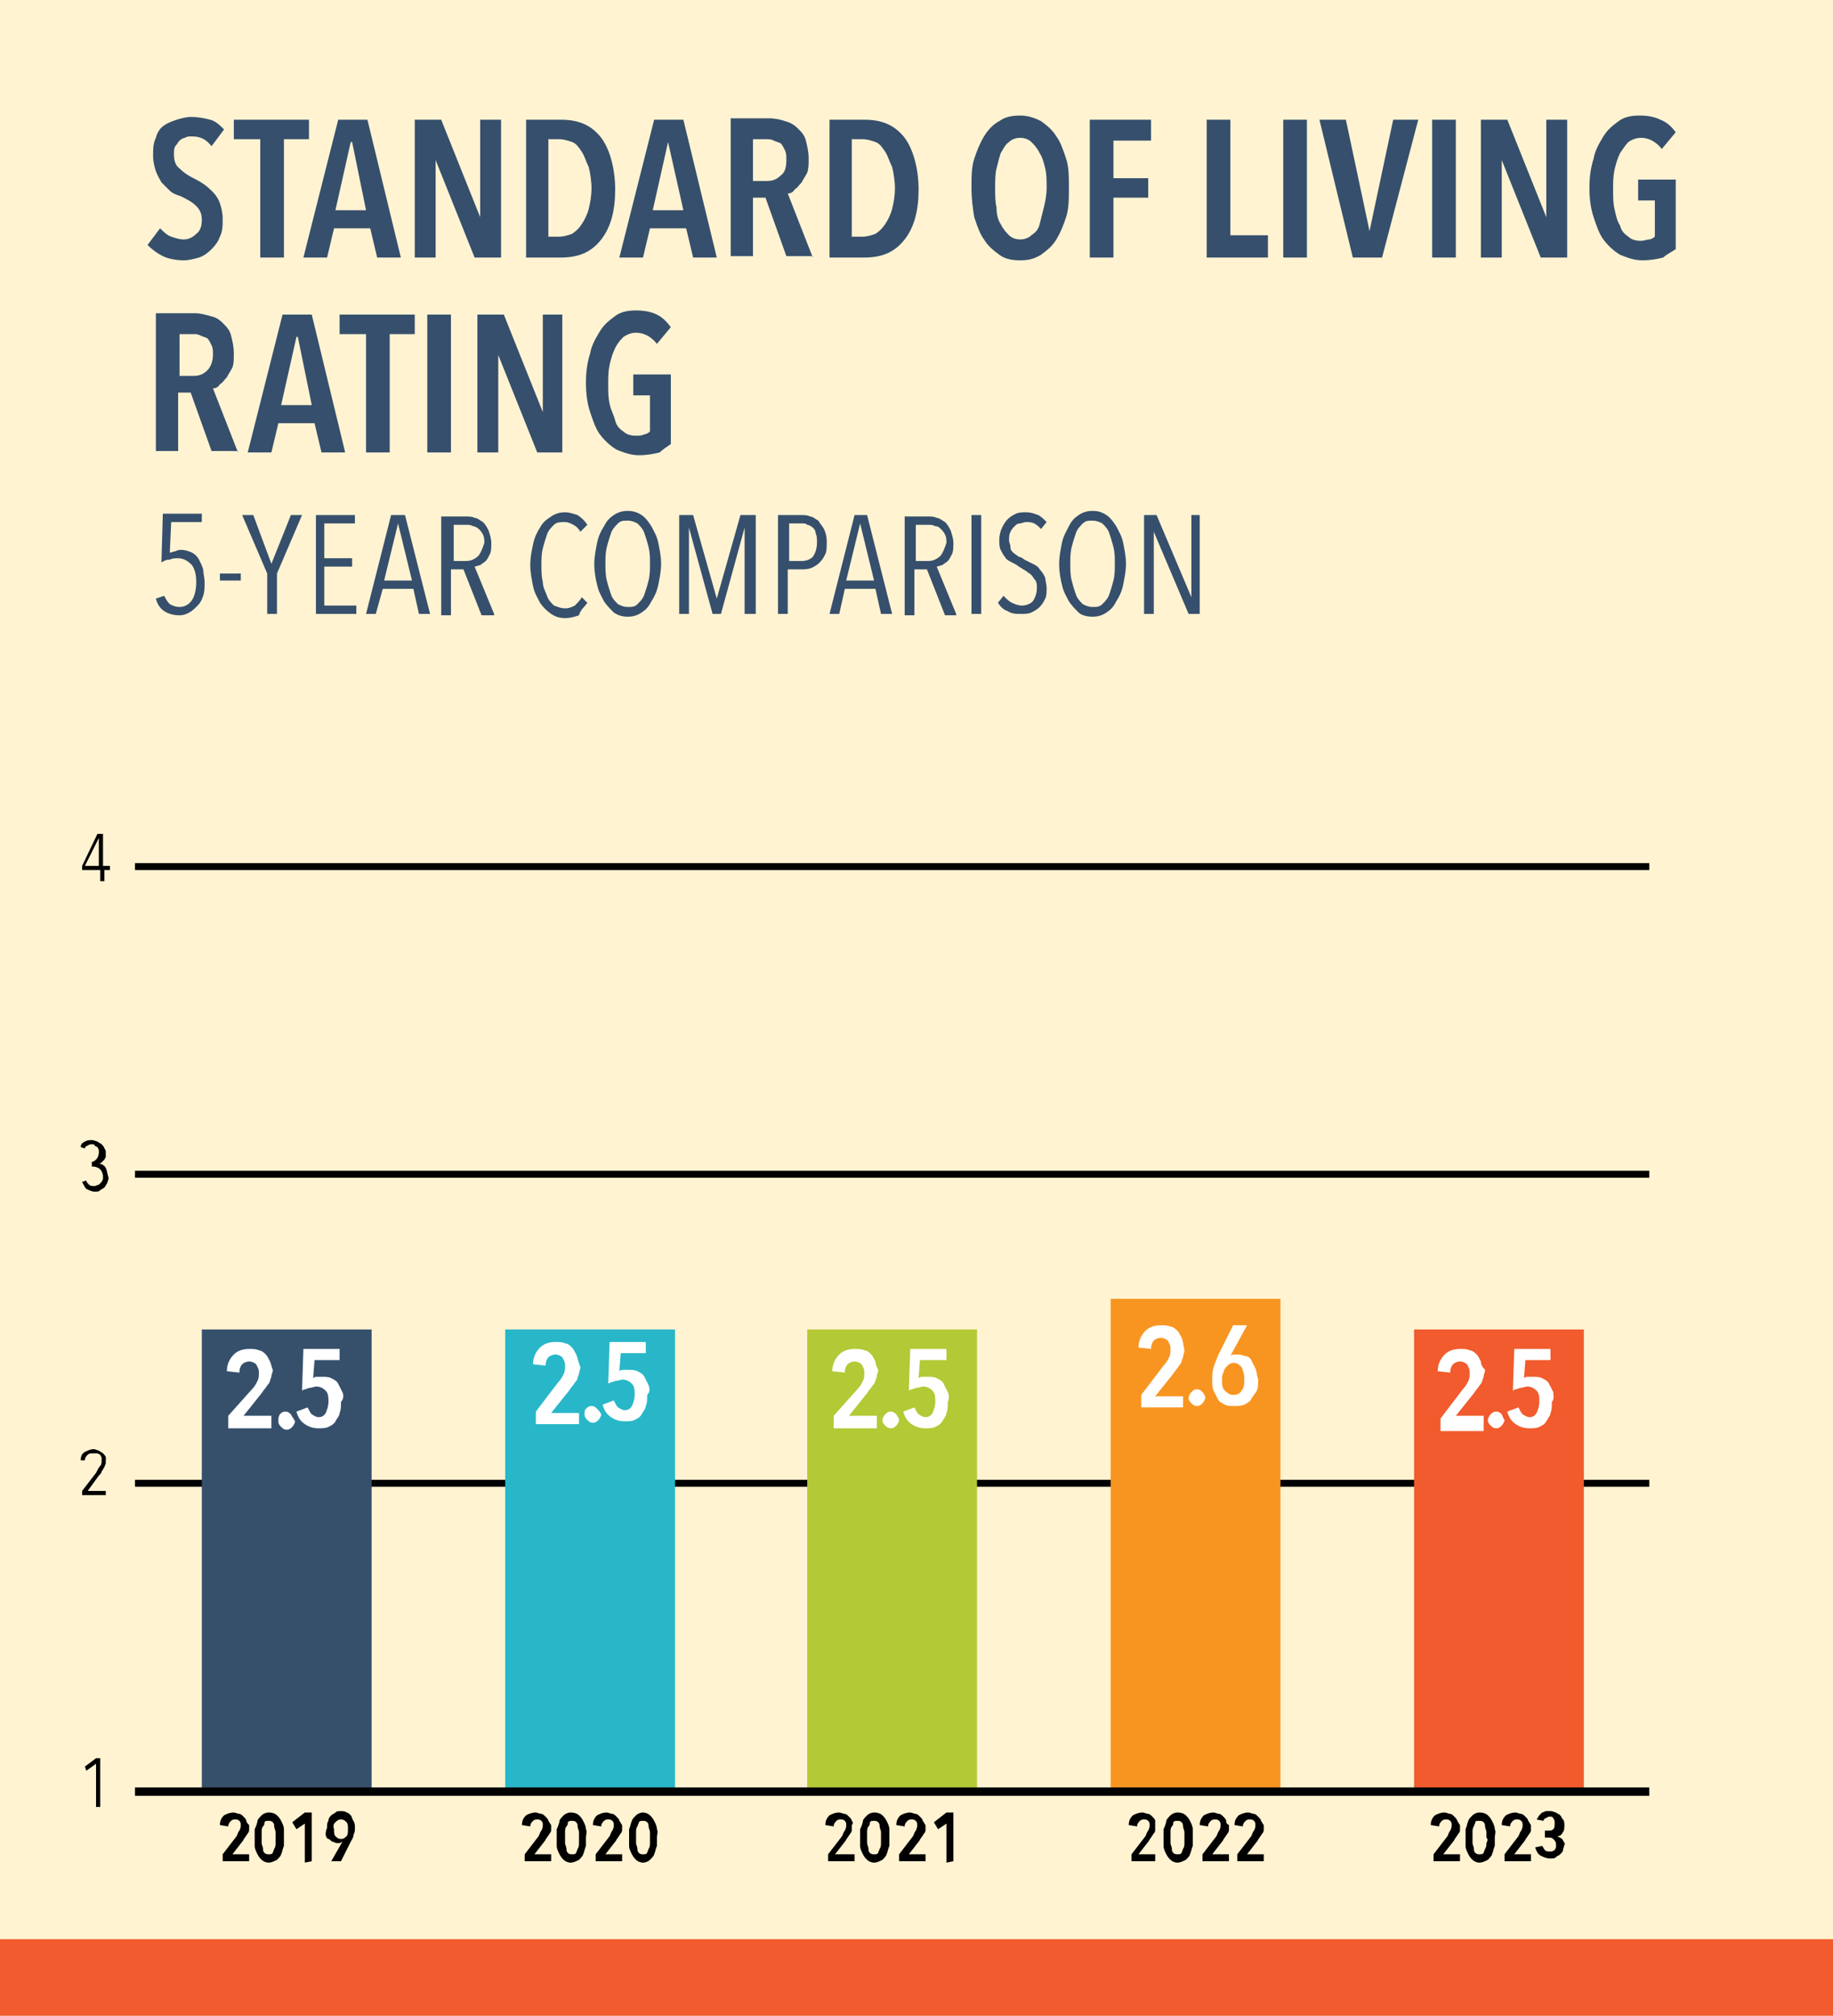 <?xml version="1.0" encoding="utf-8"?>
<!-- Generator: Adobe Illustrator 28.5.0, SVG Export Plug-In . SVG Version: 9.03 Build 54727)  -->
<svg version="1.1" id="Layer_1" xmlns="http://www.w3.org/2000/svg" xmlns:xlink="http://www.w3.org/1999/xlink" x="0px" y="0px"
	 viewBox="0 0 131.7 144.8" style="enable-background:new 0 0 131.7 144.8;" xml:space="preserve">
<style type="text/css">
	.st0{fill:#FFF3D2;}
	.st1{fill:#F15B2D;}
	.st2{fill:none;}
	.st3{fill:#010101;}
	.st4{fill:#36506C;}
	.st5{fill:#28B7C8;}
	.st6{fill:#B3C936;}
	.st7{fill:#F89521;}
	.st8{fill:#364F6C;}
	.st9{fill:#FFFFFF;}
</style>
<g>
	<rect class="st0" width="131.7" height="144.8"/>
	<rect y="139.3" class="st1" width="131.7" height="5.7"/>
</g>
<rect x="3.8" y="46.5" class="st2" width="125" height="90.9"/>
<polygon class="st3" points="7.2,129.8 7.2,126.3 6.9,126.3 6.1,126.9 6.2,127.2 6.9,126.7 6.9,129.8 "/>
<g>
	<path class="st3" d="M7.6,104.7c0-0.1-0.1-0.2-0.2-0.3c-0.1-0.1-0.2-0.1-0.3-0.2c-0.1,0-0.2-0.1-0.4-0.1c-0.2,0-0.4,0.1-0.6,0.2
		s-0.3,0.3-0.3,0.6h0.3c0-0.2,0.1-0.3,0.2-0.4s0.2-0.1,0.4-0.1H7l0.2,0.1l0.1,0.2v0.2c0,0.2,0,0.3-0.1,0.4s-0.2,0.3-0.3,0.5l-1,1.3
		v0.3h1.7v-0.3H6.3l0.8-1.1c0.1-0.1,0.2-0.2,0.2-0.3c0.1-0.1,0.1-0.2,0.2-0.3c0-0.1,0.1-0.2,0.1-0.3C7.6,105,7.6,104.9,7.6,104.7
		C7.7,104.9,7.7,104.8,7.6,104.7"/>
	<path class="st3" d="M7.6,83.9c-0.1-0.2-0.3-0.3-0.5-0.3l0,0c0.1,0,0.2-0.1,0.2-0.1l0.2-0.2l0.1-0.2c0-0.1,0-0.2,0-0.3
		c0-0.1,0-0.2-0.1-0.3c0-0.1-0.1-0.2-0.2-0.3C7.2,82.1,7.1,82.1,7,82c-0.1,0-0.2-0.1-0.4-0.1c-0.2,0-0.3,0-0.5,0.1s-0.3,0.2-0.3,0.4
		l0.3,0.1c0-0.1,0.1-0.2,0.2-0.2c0.1-0.1,0.2-0.1,0.3-0.1c0.1,0,0.2,0,0.2,0.1L7,82.4l0.1,0.2v0.2c0,0.2-0.1,0.4-0.2,0.5
		s-0.3,0.2-0.4,0.2h0.1v0.3h0.1c0.2,0,0.4,0.1,0.5,0.2s0.2,0.3,0.2,0.5v0.2l-0.1,0.2l-0.2,0.2c-0.1,0-0.2,0.1-0.3,0.1
		c-0.2,0-0.3,0-0.4-0.1s-0.2-0.2-0.2-0.3l-0.3,0.1c0.1,0.2,0.2,0.4,0.3,0.5c0.2,0.1,0.4,0.2,0.6,0.2s0.3,0,0.4-0.1s0.2-0.1,0.3-0.2
		c0.1-0.1,0.1-0.2,0.2-0.3c0-0.1,0.1-0.2,0.1-0.4C7.7,84.3,7.7,84.1,7.6,83.9"/>
	<path class="st3" d="M7.1,62.2h-1l1-2l0,0V62.2z M7.9,62.5v-0.3H7.4v-2.3H7l-1.1,2.3v0.3h1.3v0.8h0.3v-0.8H7.9z"/>
</g>
<rect x="3.8" y="46.5" class="st2" width="125" height="90.9"/>
<rect x="9.7" y="106.3" class="st3" width="108.8" height="0.5"/>
<rect x="9.7" y="84.1" class="st3" width="108.8" height="0.5"/>
<rect x="9.7" y="62" class="st3" width="108.8" height="0.5"/>
<g>
	<path class="st3" d="M112.3,132.2c-0.1-0.2-0.3-0.2-0.4-0.3l0,0c0.2,0,0.3-0.1,0.4-0.3c0.1-0.1,0.1-0.3,0.1-0.5
		c0-0.1,0-0.3-0.1-0.4c-0.1-0.1-0.1-0.2-0.2-0.3c-0.1-0.1-0.2-0.1-0.3-0.2c-0.1,0-0.2-0.1-0.4-0.1c-0.1,0-0.2,0-0.3,0
		c-0.1,0-0.2,0.1-0.3,0.1l-0.2,0.2c-0.1,0.1-0.1,0.2-0.2,0.3l0.5,0.1c0-0.1,0.1-0.2,0.2-0.2c0.1-0.1,0.2-0.1,0.2-0.1h0.2l0.1,0.1
		l0.1,0.2v0.2c0,0.2,0,0.3-0.1,0.4c-0.1,0.1-0.2,0.1-0.4,0.1H111v0.5h0.2c0.2,0,0.3,0,0.4,0.1c0.1,0.1,0.2,0.2,0.2,0.4v0.2l-0.1,0.2
		l-0.2,0.1h-0.2c-0.1,0-0.2,0-0.3-0.1c-0.1-0.1-0.1-0.2-0.2-0.3l-0.5,0.1c0.1,0.3,0.2,0.5,0.4,0.6c0.2,0.1,0.4,0.2,0.7,0.2
		c0.2,0,0.3,0,0.4-0.1c0.1-0.1,0.2-0.1,0.3-0.2c0.1-0.1,0.2-0.2,0.2-0.3s0.1-0.3,0.1-0.4C112.5,132.5,112.4,132.4,112.3,132.2
		 M109.8,130.8c0-0.1-0.1-0.2-0.2-0.3c-0.1-0.1-0.2-0.2-0.3-0.2c-0.1,0-0.3-0.1-0.4-0.1c-0.3,0-0.5,0.1-0.7,0.2
		c-0.2,0.2-0.3,0.4-0.3,0.7l0.6,0.1c0-0.2,0.1-0.3,0.2-0.4c0.1-0.1,0.2-0.1,0.3-0.1c0.1,0,0.2,0,0.3,0.1c0.1,0.1,0.1,0.2,0.1,0.3
		c0,0.1,0,0.2-0.1,0.4c-0.1,0.1-0.1,0.2-0.2,0.4l-1,1.3v0.5h1.9v-0.5h-1.2l0.7-0.9c0.1-0.1,0.1-0.2,0.2-0.3l0.2-0.3
		c0.1-0.1,0.1-0.2,0.1-0.3c0-0.1,0-0.2,0-0.3C109.9,131,109.9,130.9,109.8,130.8 M106.8,132.4c0,0.1,0,0.3-0.1,0.4
		c0,0.1-0.1,0.2-0.1,0.3c-0.1,0.1-0.1,0.1-0.3,0.1c-0.1,0-0.2,0-0.3-0.1c-0.1-0.1-0.1-0.2-0.1-0.3c0-0.1-0.1-0.3-0.1-0.4
		c0-0.1,0-0.3,0-0.4c0-0.1,0-0.2,0-0.4c0-0.1,0-0.3,0.1-0.4c0-0.1,0.1-0.2,0.1-0.3s0.1-0.1,0.3-0.1c0.1,0,0.2,0,0.3,0.1
		c0.1,0.1,0.1,0.2,0.1,0.3s0.1,0.3,0.1,0.4c0,0.1,0,0.3,0,0.4C106.9,132.1,106.9,132.2,106.8,132.4 M107.4,131.4
		c0-0.2-0.1-0.4-0.2-0.6s-0.2-0.3-0.3-0.4c-0.1-0.1-0.3-0.2-0.6-0.2c-0.2,0-0.4,0.1-0.5,0.2c-0.1,0.1-0.3,0.3-0.3,0.4
		c-0.1,0.2-0.1,0.4-0.2,0.6c0,0.2,0,0.4,0,0.6s0,0.4,0,0.6s0.1,0.4,0.2,0.6s0.2,0.3,0.3,0.4c0.1,0.1,0.3,0.2,0.5,0.2
		s0.4-0.1,0.6-0.2c0.1-0.1,0.3-0.3,0.3-0.4c0.1-0.2,0.1-0.4,0.2-0.6c0-0.2,0-0.4,0-0.6S107.5,131.6,107.4,131.4 M104.7,130.8
		c0-0.1-0.1-0.2-0.2-0.3c-0.1-0.1-0.2-0.2-0.3-0.2c-0.1,0-0.3-0.1-0.4-0.1c-0.3,0-0.5,0.1-0.7,0.2c-0.2,0.2-0.3,0.4-0.3,0.7l0.6,0.1
		c0-0.2,0.1-0.3,0.2-0.4c0.1-0.1,0.2-0.1,0.3-0.1c0.1,0,0.2,0,0.3,0.1c0.1,0.1,0.1,0.2,0.1,0.3c0,0.1,0,0.2-0.1,0.4
		c-0.1,0.1-0.1,0.2-0.2,0.4l-1,1.3v0.5h1.9v-0.5h-1.2l0.7-0.9c0.1-0.1,0.1-0.2,0.2-0.3l0.2-0.3c0.1-0.1,0.1-0.2,0.1-0.3
		c0-0.1,0-0.2,0-0.3C104.8,131,104.8,130.9,104.7,130.8"/>
	<path class="st3" d="M90.6,130.8c0-0.1-0.1-0.2-0.2-0.3c-0.1-0.1-0.2-0.2-0.3-0.2s-0.3-0.1-0.4-0.1c-0.3,0-0.5,0.1-0.7,0.2
		c-0.2,0.2-0.3,0.4-0.3,0.7l0.6,0.1c0-0.2,0.1-0.3,0.2-0.4c0.1-0.1,0.2-0.1,0.3-0.1c0.1,0,0.2,0,0.3,0.1c0.1,0.1,0.1,0.2,0.1,0.3
		c0,0.1,0,0.2-0.1,0.4c-0.1,0.1-0.1,0.2-0.2,0.4l-1,1.3v0.5h1.9v-0.5h-1.2l0.7-0.9c0.1-0.1,0.1-0.2,0.2-0.3l0.2-0.3
		c0.1-0.1,0.1-0.2,0.1-0.3c0-0.1,0-0.2,0-0.3C90.7,131,90.7,130.9,90.6,130.8 M88.1,130.8c0-0.1-0.1-0.2-0.2-0.3
		c-0.1-0.1-0.2-0.2-0.3-0.2s-0.3-0.1-0.4-0.1c-0.3,0-0.5,0.1-0.7,0.2c-0.2,0.2-0.3,0.4-0.3,0.7l0.6,0.1c0-0.2,0.1-0.3,0.2-0.4
		c0.1-0.1,0.2-0.1,0.3-0.1c0.1,0,0.2,0,0.3,0.1c0.1,0.1,0.1,0.2,0.1,0.3c0,0.1,0,0.2-0.1,0.4c-0.1,0.1-0.1,0.2-0.2,0.4l-1,1.3v0.5
		h1.9v-0.5h-1.2l0.7-0.9c0.1-0.1,0.1-0.2,0.2-0.3l0.2-0.3c0.1-0.1,0.1-0.2,0.1-0.3c0-0.1,0-0.2,0-0.3
		C88.1,131,88.1,130.9,88.1,130.8 M85.1,132.4c0,0.1,0,0.3-0.1,0.4c0,0.1-0.1,0.2-0.1,0.3c-0.1,0.1-0.1,0.1-0.3,0.1
		c-0.1,0-0.2,0-0.3-0.1c-0.1-0.1-0.1-0.2-0.1-0.3c0-0.1-0.1-0.3-0.1-0.4c0-0.1,0-0.3,0-0.4c0-0.1,0-0.2,0-0.4c0-0.1,0-0.3,0.1-0.4
		c0.1-0.1,0.1-0.2,0.1-0.3c0.1-0.1,0.1-0.1,0.3-0.1c0.1,0,0.2,0,0.3,0.1c0.1,0.1,0.1,0.2,0.1,0.3s0.1,0.3,0.1,0.4c0,0.1,0,0.3,0,0.4
		C85.1,132.1,85.1,132.2,85.1,132.4 M85.7,131.4c0-0.2-0.1-0.4-0.2-0.6s-0.2-0.3-0.3-0.4c-0.1-0.1-0.3-0.2-0.6-0.2
		c-0.2,0-0.4,0.1-0.5,0.2c-0.1,0.1-0.3,0.3-0.3,0.4c0,0.1-0.1,0.4-0.2,0.6c0,0.2,0,0.4,0,0.6s0,0.4,0,0.6s0.1,0.4,0.2,0.6
		s0.2,0.3,0.3,0.4c0.1,0.1,0.3,0.2,0.5,0.2s0.4-0.1,0.6-0.2c0.1-0.1,0.3-0.3,0.3-0.4c0.1-0.2,0.1-0.4,0.2-0.6c0-0.2,0-0.4,0-0.6
		S85.7,131.6,85.7,131.4 M83,130.8c0-0.1-0.1-0.2-0.2-0.3c-0.1-0.1-0.2-0.2-0.3-0.2c-0.1,0-0.3-0.1-0.4-0.1c-0.3,0-0.5,0.1-0.7,0.2
		c-0.2,0.2-0.3,0.4-0.3,0.7l0.6,0.1c0-0.2,0.1-0.3,0.2-0.4c0.1-0.1,0.2-0.1,0.3-0.1c0.1,0,0.2,0,0.3,0.1c0.1,0.1,0.1,0.2,0.1,0.3
		c0,0.1,0,0.2-0.1,0.4c-0.1,0.1-0.1,0.2-0.2,0.4l-1,1.3v0.5H83v-0.5h-1.2l0.7-0.9c0.1-0.1,0.1-0.2,0.2-0.3l0.2-0.3
		c0.1-0.1,0.1-0.2,0.1-0.3c0-0.1,0-0.2,0-0.3C83,131,83,130.9,83,130.8"/>
	<path class="st3" d="M68.5,133.7v-3.5H68l-0.9,0.7l0.3,0.5L68,131v2.8L68.5,133.7L68.5,133.7z M66.3,130.8c0-0.1-0.1-0.2-0.2-0.3
		c-0.1-0.1-0.2-0.2-0.3-0.2s-0.3-0.1-0.4-0.1c-0.3,0-0.5,0.1-0.7,0.2c-0.2,0.2-0.3,0.4-0.3,0.7l0.6,0.1c0-0.2,0.1-0.3,0.2-0.4
		c0.1-0.1,0.2-0.1,0.3-0.1c0.1,0,0.2,0,0.3,0.1c0.1,0.1,0.1,0.2,0.1,0.3c0,0.1,0,0.2-0.1,0.4c-0.1,0.1-0.1,0.2-0.2,0.4l-1,1.3v0.5
		h1.9v-0.5h-1.2l0.7-0.9c0.1-0.1,0.1-0.2,0.2-0.3l0.2-0.3c0.1-0.1,0.1-0.2,0.1-0.3c0-0.1,0-0.2,0-0.3
		C66.4,131,66.4,130.9,66.3,130.8 M63.3,132.4c0,0.1,0,0.3-0.1,0.4c0,0.1-0.1,0.2-0.1,0.3c-0.1,0.1-0.1,0.1-0.3,0.1
		c-0.1,0-0.2,0-0.3-0.1c-0.1-0.1-0.1-0.2-0.1-0.3c0-0.1-0.1-0.3-0.1-0.4c0-0.1,0-0.3,0-0.4c0-0.1,0-0.2,0-0.4c0-0.1,0-0.3,0.1-0.4
		c0.1-0.1,0.1-0.2,0.1-0.3c0.1-0.1,0.1-0.1,0.3-0.1c0.1,0,0.2,0,0.3,0.1c0.1,0.1,0.1,0.2,0.1,0.3s0.1,0.3,0.1,0.4c0,0.1,0,0.3,0,0.4
		C63.3,132.1,63.3,132.2,63.3,132.4 M63.9,131.4c0-0.2-0.1-0.4-0.2-0.6c-0.1-0.2-0.2-0.3-0.3-0.4c-0.1-0.1-0.3-0.2-0.6-0.2
		c-0.2,0-0.4,0.1-0.5,0.2c-0.1,0.1-0.3,0.3-0.3,0.4c0,0.1-0.1,0.4-0.2,0.6c0,0.2,0,0.4,0,0.6s0,0.4,0,0.6s0.1,0.4,0.2,0.6
		c0.1,0.2,0.2,0.3,0.3,0.4c0.1,0.1,0.3,0.2,0.5,0.2s0.4-0.1,0.6-0.2c0.1-0.1,0.3-0.3,0.3-0.4c0.1-0.2,0.1-0.4,0.2-0.6
		c0-0.2,0-0.4,0-0.6S63.9,131.6,63.9,131.4 M61.2,130.8c0-0.1-0.1-0.2-0.2-0.3c-0.1-0.1-0.2-0.2-0.3-0.2s-0.3-0.1-0.4-0.1
		c-0.3,0-0.5,0.1-0.7,0.2c-0.2,0.2-0.3,0.4-0.3,0.7l0.6,0.1c0-0.2,0.1-0.3,0.2-0.4c0.1-0.1,0.2-0.1,0.3-0.1s0.2,0,0.3,0.1
		c0.1,0.1,0.1,0.2,0.1,0.3c0,0.1,0,0.2-0.1,0.4c-0.1,0.1-0.1,0.2-0.2,0.4l-1,1.3v0.5h1.9v-0.5H60l0.7-0.9c0.1-0.1,0.1-0.2,0.2-0.3
		l0.2-0.3c0.1-0.1,0.1-0.2,0.1-0.3c0-0.1,0-0.2,0-0.3C61.3,131,61.3,130.9,61.2,130.8"/>
	<path class="st3" d="M46.7,132.4c0,0.1,0,0.3-0.1,0.4c0,0.1-0.1,0.2-0.1,0.3c-0.1,0.1-0.1,0.1-0.3,0.1c-0.1,0-0.2,0-0.3-0.1
		c-0.1-0.1-0.1-0.2-0.1-0.3c0-0.1-0.1-0.3-0.1-0.4c0-0.1,0-0.3,0-0.4c0-0.1,0-0.2,0-0.4c0-0.1,0-0.3,0.1-0.4c0-0.1,0.1-0.2,0.1-0.3
		c0.1-0.1,0.1-0.1,0.3-0.1c0.1,0,0.2,0,0.3,0.1c0.1,0.1,0.1,0.2,0.1,0.3s0.1,0.3,0.1,0.4c0,0.1,0,0.3,0,0.4
		C46.7,132.1,46.7,132.2,46.7,132.4 M47.2,131.4c0-0.2-0.1-0.4-0.2-0.6c-0.1-0.2-0.2-0.3-0.3-0.4c-0.1-0.1-0.3-0.2-0.5-0.2
		s-0.4,0.1-0.5,0.2c-0.1,0.1-0.3,0.3-0.3,0.4c-0.1,0.2-0.1,0.4-0.2,0.6c0,0.2,0,0.4,0,0.6s0,0.4,0,0.6s0.1,0.4,0.2,0.6
		c0.1,0.2,0.2,0.3,0.3,0.4c0.1,0.1,0.3,0.2,0.5,0.2s0.4-0.1,0.5-0.2c0.1-0.1,0.3-0.3,0.3-0.4c0.1-0.2,0.1-0.4,0.2-0.6
		c0-0.2,0-0.4,0-0.6S47.3,131.6,47.2,131.4 M44.5,130.8c0-0.1-0.1-0.2-0.2-0.3c-0.1-0.1-0.2-0.2-0.3-0.2s-0.3-0.1-0.4-0.1
		c-0.3,0-0.5,0.1-0.7,0.2c-0.2,0.2-0.3,0.4-0.3,0.7l0.6,0.1c0-0.2,0.1-0.3,0.2-0.4c0.1-0.1,0.2-0.1,0.3-0.1s0.2,0,0.3,0.1
		c0.1,0.1,0.1,0.2,0.1,0.3c0,0.1,0,0.2-0.1,0.4c-0.1,0.1-0.1,0.2-0.2,0.4l-1,1.3v0.5h1.9v-0.5h-1.2l0.7-0.9c0.1-0.1,0.1-0.2,0.2-0.3
		l0.2-0.3c0.1-0.1,0.1-0.2,0.1-0.3c0-0.1,0-0.2,0-0.3C44.6,131,44.6,130.9,44.5,130.8 M41.6,132.4c0,0.1,0,0.3-0.1,0.4
		c0,0.1-0.1,0.2-0.1,0.3c-0.1,0.1-0.1,0.1-0.3,0.1c-0.1,0-0.2,0-0.3-0.1c-0.1-0.1-0.1-0.2-0.1-0.3c0-0.1-0.1-0.3-0.1-0.4
		c0-0.1,0-0.3,0-0.4c0-0.1,0-0.2,0-0.4c0-0.1,0-0.3,0.1-0.4c0.1-0.1,0.1-0.2,0.1-0.3c0.1-0.1,0.1-0.1,0.3-0.1c0.1,0,0.2,0,0.3,0.1
		c0.1,0.1,0.1,0.2,0.1,0.3s0.1,0.3,0.1,0.4c0,0.1,0,0.3,0,0.4C41.6,132.1,41.6,132.2,41.6,132.4 M42.1,131.4c0-0.2-0.1-0.4-0.2-0.6
		c-0.1-0.2-0.2-0.3-0.3-0.4c-0.1-0.1-0.3-0.2-0.6-0.2c-0.2,0-0.4,0.1-0.5,0.2c-0.1,0.1-0.3,0.3-0.3,0.4c0,0.1-0.1,0.4-0.2,0.6
		c0,0.2,0,0.4,0,0.6s0,0.4,0,0.6s0.1,0.4,0.2,0.6c0.1,0.2,0.2,0.3,0.3,0.4c0.1,0.1,0.3,0.2,0.5,0.2s0.4-0.1,0.6-0.2
		c0.1-0.1,0.3-0.3,0.3-0.4c0.1-0.2,0.1-0.4,0.2-0.6c0-0.2,0-0.4,0-0.6S42.2,131.6,42.1,131.4 M39.4,130.8c0-0.1-0.1-0.2-0.2-0.3
		c-0.1-0.1-0.2-0.2-0.3-0.2s-0.3-0.1-0.4-0.1c-0.3,0-0.5,0.1-0.7,0.2c-0.2,0.2-0.3,0.4-0.3,0.7l0.6,0.1c0-0.2,0.1-0.3,0.2-0.4
		c0.1-0.1,0.2-0.1,0.3-0.1s0.2,0,0.3,0.1c0.1,0.1,0.1,0.2,0.1,0.3c0,0.1,0,0.2-0.1,0.4c-0.1,0.1-0.1,0.2-0.2,0.4l-1,1.3v0.5h1.9
		v-0.5h-1.2l0.7-0.9c0.1-0.1,0.1-0.2,0.2-0.3l0.2-0.3c0.1-0.1,0.1-0.2,0.1-0.3c0-0.1,0-0.2,0-0.3C39.5,131,39.5,130.9,39.4,130.8"/>
	<path class="st3" d="M24.1,130.9c0.1-0.1,0.2-0.2,0.4-0.2c0.2,0,0.3,0.1,0.4,0.2c0.1,0.1,0.1,0.3,0.1,0.5s0,0.4-0.1,0.5
		c-0.1,0.1-0.2,0.2-0.4,0.2c-0.2,0-0.3-0.1-0.4-0.2c-0.1-0.1-0.1-0.3-0.1-0.5C23.9,131.1,24,131,24.1,130.9 M23.4,131.8
		c0,0.1,0.1,0.3,0.2,0.3s0.2,0.2,0.3,0.2c0.1,0,0.2,0.1,0.3,0.1h0.2l0.2-0.1l0,0l-0.8,1.4h0.7l0.7-1.4c0.1-0.2,0.2-0.3,0.2-0.5
		c0.1-0.2,0.1-0.3,0.1-0.5s0-0.3-0.1-0.5c-0.1-0.1-0.1-0.3-0.2-0.4c-0.1-0.1-0.2-0.2-0.3-0.2c-0.1-0.1-0.3-0.1-0.4-0.1
		c-0.2,0-0.3,0-0.4,0.1c-0.1,0.1-0.2,0.1-0.3,0.2c-0.1,0.1-0.2,0.2-0.2,0.4c-0.1,0.1-0.1,0.3-0.1,0.5
		C23.4,131.5,23.4,131.7,23.4,131.8 M22.4,133.7v-3.5h-0.5l-0.9,0.7l0.3,0.5l0.6-0.4v2.8L22.4,133.7L22.4,133.7z M19.8,132.4
		c0,0.1,0,0.3-0.1,0.4c0,0.1-0.1,0.2-0.1,0.3c-0.1,0.1-0.1,0.1-0.3,0.1c-0.1,0-0.2,0-0.3-0.1c-0.1-0.1-0.1-0.2-0.1-0.3
		c0-0.1-0.1-0.3-0.1-0.4c0-0.1,0-0.3,0-0.4c0-0.1,0-0.2,0-0.4c0-0.1,0-0.3,0.1-0.4c0.1-0.1,0.1-0.2,0.1-0.3c0.1-0.1,0.1-0.1,0.3-0.1
		c0.1,0,0.2,0,0.3,0.1c0.1,0.1,0.1,0.2,0.1,0.3s0.1,0.3,0.1,0.4c0,0.1,0,0.3,0,0.4C19.8,132.1,19.8,132.2,19.8,132.4 M20.4,131.4
		c0-0.2-0.1-0.4-0.2-0.6s-0.2-0.3-0.3-0.4c-0.1-0.1-0.3-0.2-0.6-0.2c-0.2,0-0.4,0.1-0.5,0.2c-0.1,0.1-0.3,0.3-0.3,0.4
		c0,0.1-0.1,0.4-0.2,0.6c0,0.2,0,0.4,0,0.6s0,0.4,0,0.6s0.1,0.4,0.2,0.6s0.2,0.3,0.3,0.4c0.1,0.1,0.3,0.2,0.5,0.2s0.4-0.1,0.6-0.2
		c0.1-0.1,0.3-0.3,0.3-0.4c0.1-0.2,0.1-0.4,0.2-0.6c0-0.2,0-0.4,0-0.6S20.4,131.6,20.4,131.4 M17.7,130.8c0-0.1-0.1-0.2-0.2-0.3
		c-0.1-0.1-0.2-0.2-0.3-0.2c-0.1,0-0.3-0.1-0.4-0.1c-0.3,0-0.5,0.1-0.7,0.2c-0.2,0.2-0.3,0.4-0.3,0.7l0.6,0.1c0-0.2,0.1-0.3,0.2-0.4
		c0.1-0.1,0.2-0.1,0.3-0.1c0.1,0,0.2,0,0.3,0.1c0.1,0.1,0.1,0.2,0.1,0.3c0,0.1,0,0.2-0.1,0.4c-0.1,0.1-0.1,0.2-0.2,0.4l-1,1.3v0.5
		h1.9v-0.5h-1.2l0.7-0.9c0.1-0.1,0.1-0.2,0.2-0.3l0.2-0.3c0.1-0.1,0.1-0.2,0.1-0.3c0-0.1,0-0.2,0-0.3
		C17.8,131,17.7,130.9,17.7,130.8"/>
</g>
<rect x="3.8" y="46.5" class="st2" width="125" height="90.9"/>
<rect x="14.5" y="95.5" class="st4" width="12.2" height="33.2"/>
<rect x="36.3" y="95.5" class="st5" width="12.2" height="33.2"/>
<rect x="58" y="95.5" class="st6" width="12.2" height="33.2"/>
<rect x="79.8" y="93.3" class="st7" width="12.2" height="35.5"/>
<rect x="101.6" y="95.5" class="st1" width="12.2" height="33.2"/>
<rect x="9.7" y="128.4" class="st3" width="108.8" height="0.6"/>
<g>
	<path class="st8" d="M86.2,44.1V37h-0.6v5.9l0,0L83.1,37h-0.9v7.1h0.7v-5.9l0,0l2.5,5.9H86.2z M80,41.7c-0.1,0.4-0.2,0.7-0.3,1
		c-0.1,0.3-0.3,0.5-0.5,0.7s-0.4,0.2-0.7,0.2c-0.3,0-0.5-0.1-0.7-0.2c-0.2-0.2-0.4-0.4-0.5-0.7s-0.2-0.6-0.3-1
		c-0.1-0.4-0.1-0.8-0.1-1.2s0-0.8,0.1-1.2s0.2-0.7,0.3-1c0.1-0.3,0.3-0.5,0.5-0.7s0.4-0.2,0.7-0.2c0.3,0,0.5,0.1,0.7,0.2
		c0.2,0.2,0.4,0.4,0.5,0.7c0.1,0.3,0.2,0.6,0.3,1c0.1,0.4,0.1,0.8,0.1,1.2S80.1,41.3,80,41.7 M80.7,39c-0.1-0.5-0.3-0.8-0.5-1.2
		c-0.2-0.3-0.4-0.6-0.7-0.8c-0.3-0.2-0.6-0.3-1-0.3s-0.7,0.1-1,0.3s-0.5,0.4-0.7,0.8c-0.2,0.4-0.4,0.7-0.5,1.2s-0.2,1-0.2,1.5
		c0,0.6,0.1,1.1,0.2,1.5c0.1,0.5,0.3,0.8,0.5,1.2c0.2,0.3,0.5,0.6,0.7,0.8c0.2,0.2,0.6,0.3,1,0.3s0.7-0.1,1-0.3
		c0.3-0.2,0.5-0.4,0.7-0.8c0.2-0.3,0.4-0.7,0.5-1.2s0.2-1,0.2-1.5C80.9,40,80.8,39.5,80.7,39 M75.1,41.5c-0.1-0.2-0.2-0.4-0.4-0.6
		c-0.1-0.2-0.3-0.3-0.5-0.4c-0.2-0.1-0.4-0.2-0.6-0.3c-0.1-0.1-0.3-0.2-0.4-0.2c-0.1-0.1-0.3-0.2-0.4-0.3c-0.1-0.1-0.2-0.2-0.2-0.4
		c0-0.2-0.1-0.3-0.1-0.5s0-0.4,0.1-0.6s0.2-0.3,0.3-0.4c0.1-0.1,0.2-0.2,0.4-0.2c0.1,0,0.3-0.1,0.4-0.1c0.2,0,0.4,0,0.6,0.1
		c0.2,0.1,0.3,0.2,0.5,0.4l0.4-0.5c-0.2-0.2-0.4-0.4-0.6-0.5c-0.3-0.1-0.5-0.2-0.9-0.2c-0.2,0-0.5,0-0.7,0.1
		c-0.2,0.1-0.4,0.2-0.6,0.4s-0.3,0.4-0.4,0.6s-0.2,0.5-0.2,0.9c0,0.3,0,0.5,0.1,0.7s0.2,0.4,0.3,0.5c0.1,0.2,0.3,0.3,0.5,0.4
		c0.2,0.1,0.4,0.2,0.5,0.3c0.2,0.1,0.3,0.2,0.5,0.3c0.1,0.1,0.3,0.2,0.4,0.3c0.1,0.1,0.2,0.3,0.3,0.4c0.1,0.2,0.1,0.3,0.1,0.5
		c0,0.4-0.1,0.7-0.3,1c-0.2,0.2-0.5,0.3-0.8,0.3c-0.2,0-0.5-0.1-0.7-0.2c-0.2-0.1-0.4-0.3-0.6-0.5l-0.4,0.5c0.2,0.3,0.4,0.5,0.7,0.6
		c0.3,0.2,0.6,0.2,1,0.2c0.2,0,0.5,0,0.7-0.1c0.2-0.1,0.4-0.2,0.6-0.4s0.3-0.4,0.4-0.6s0.1-0.5,0.1-0.8C75.2,42,75.1,41.7,75.1,41.5
		 M70.5,37h-0.7v7.1h0.7V37z M67.6,39.9c-0.2,0.2-0.5,0.4-0.9,0.4h-0.9v-2.6h0.9c0.2,0,0.3,0,0.5,0.1c0.2,0,0.3,0.1,0.4,0.2
		c0.1,0.1,0.2,0.2,0.3,0.4C68,38.6,68,38.8,68,39C67.9,39.3,67.8,39.6,67.6,39.9 M68.7,44.1l-1.4-3.4c0.1,0,0.3-0.1,0.4-0.1
		c0.1-0.1,0.3-0.2,0.4-0.3s0.2-0.3,0.3-0.5c0.1-0.2,0.1-0.5,0.1-0.8s-0.1-0.6-0.2-0.9c-0.1-0.2-0.2-0.4-0.4-0.6
		c-0.2-0.1-0.4-0.3-0.6-0.3c-0.2-0.1-0.4-0.1-0.7-0.1H65v7.1h0.7v-3.3h0.9l1.3,3.3h0.8V44.1z M62.8,41.7h-2l1-4.1l0,0L62.8,41.7z
		 M64.1,44.1L62.3,37h-0.9l-1.8,7.1h0.7l0.4-1.8h2.2l0.4,1.8H64.1z M58.4,40c-0.2,0.2-0.5,0.3-0.8,0.3h-0.9v-2.7h0.9
		c0.2,0,0.3,0,0.4,0.1c0.1,0,0.3,0.1,0.4,0.2c0.1,0.1,0.2,0.2,0.2,0.4c0.1,0.2,0.1,0.4,0.1,0.6C58.7,39.4,58.6,39.7,58.4,40
		 M59.2,38c-0.1-0.2-0.3-0.4-0.4-0.6c-0.2-0.1-0.4-0.3-0.6-0.3C58,37,57.8,37,57.6,37h-1.7v7.1h0.7v-3.2h1c0.2,0,0.4,0,0.7-0.1
		c0.2-0.1,0.4-0.2,0.6-0.4c0.2-0.2,0.3-0.4,0.4-0.6c0.1-0.2,0.1-0.5,0.1-0.9C59.4,38.5,59.3,38.2,59.2,38 M54.3,44.1V37h-1.1l-1.7,6
		l0,0l-1.7-6h-1v7.1h0.7v-6.2l0,0l1.7,6.2h0.6l1.7-6.2l0,0v6.2C53.5,44.1,54.3,44.1,54.3,44.1z M46.6,41.7c-0.1,0.4-0.2,0.7-0.3,1
		s-0.3,0.5-0.5,0.7s-0.4,0.2-0.7,0.2s-0.5-0.1-0.7-0.2c-0.2-0.2-0.4-0.4-0.5-0.7s-0.2-0.6-0.3-1c-0.1-0.4-0.1-0.8-0.1-1.2
		s0-0.8,0.1-1.2s0.2-0.7,0.3-1s0.3-0.5,0.5-0.7s0.4-0.2,0.7-0.2s0.5,0.1,0.7,0.2c0.2,0.2,0.4,0.4,0.5,0.7c0.1,0.3,0.2,0.6,0.3,1
		c0.1,0.4,0.1,0.8,0.1,1.2S46.7,41.3,46.6,41.7 M47.3,39c-0.1-0.5-0.3-0.8-0.5-1.2c-0.2-0.3-0.4-0.6-0.7-0.8c-0.3-0.2-0.6-0.3-1-0.3
		s-0.7,0.1-1,0.3c-0.3,0.2-0.5,0.4-0.7,0.8c-0.2,0.3-0.4,0.7-0.5,1.2s-0.2,1-0.2,1.5c0,0.6,0.1,1.1,0.2,1.5c0.1,0.5,0.3,0.8,0.5,1.2
		c0.2,0.3,0.5,0.6,0.7,0.8c0.3,0.2,0.6,0.3,1,0.3s0.7-0.1,1-0.3c0.3-0.2,0.5-0.4,0.7-0.8c0.2-0.3,0.4-0.7,0.5-1.2s0.2-1,0.2-1.5
		S47.4,39.5,47.3,39 M42.2,43.3l-0.4-0.4c-0.1,0.2-0.3,0.4-0.5,0.6c-0.2,0.1-0.4,0.2-0.7,0.2s-0.5-0.1-0.8-0.2
		c-0.2-0.2-0.4-0.4-0.5-0.7c-0.1-0.3-0.3-0.6-0.3-1c-0.1-0.4-0.1-0.8-0.1-1.2c0-0.4,0-0.8,0.1-1.2s0.2-0.7,0.3-1s0.3-0.5,0.5-0.7
		s0.5-0.2,0.8-0.2c0.2,0,0.4,0.1,0.6,0.2c0.2,0.1,0.4,0.3,0.5,0.5l0.5-0.5c-0.2-0.3-0.4-0.5-0.7-0.7c-0.3-0.1-0.6-0.2-0.9-0.2
		c-0.4,0-0.7,0.1-1,0.3c-0.3,0.2-0.6,0.4-0.8,0.8c-0.2,0.3-0.4,0.7-0.5,1.2s-0.2,0.9-0.2,1.5c0,0.5,0.1,1,0.2,1.5
		c0.1,0.5,0.3,0.8,0.5,1.2c0.2,0.3,0.5,0.6,0.8,0.8c0.3,0.2,0.6,0.3,1,0.3s0.7-0.1,1-0.2C41.7,43.8,42,43.6,42.2,43.3 M34.4,39.9
		c-0.2,0.2-0.5,0.4-0.9,0.4h-0.9v-2.6h0.9c0.2,0,0.3,0,0.5,0.1c0.1,0,0.3,0.1,0.4,0.2c0.1,0.1,0.2,0.2,0.3,0.4s0.1,0.4,0.1,0.6
		C34.7,39.3,34.6,39.6,34.4,39.9 M35.5,44.1l-1.4-3.4c0.1,0,0.3-0.1,0.4-0.1c0.1-0.1,0.3-0.2,0.4-0.3c0.1-0.1,0.2-0.3,0.3-0.5
		s0.1-0.5,0.1-0.8s-0.1-0.6-0.2-0.9c-0.1-0.2-0.2-0.4-0.4-0.6c-0.2-0.1-0.4-0.3-0.6-0.3c-0.2-0.1-0.4-0.1-0.7-0.1h-1.7v7.1h0.7v-3.3
		h0.9l1.3,3.3h0.9V44.1z M29.6,41.7h-2l1-4.1l0,0L29.6,41.7z M30.9,44.1L29.1,37h-1l-1.8,7.1H27l0.5-1.8h2.2l0.4,1.8H30.9z
		 M25.6,44.1v-0.6h-2.3v-2.8h2v-0.6h-2v-2.5h2.2V37h-2.8v7.1H25.6z M21.7,37h-0.8l-1.4,3.5L18.2,37h-0.8l1.8,4.2v2.9h0.7v-2.9
		L21.7,37z M17.3,41.2h-1.5v0.5h1.5V41.2z M14.6,40.9c-0.1-0.3-0.2-0.5-0.3-0.7s-0.3-0.4-0.5-0.5c-0.2-0.1-0.5-0.2-0.8-0.2
		c-0.1,0-0.2,0-0.4,0.1c-0.1,0-0.3,0.1-0.4,0.1l0.1-2.2h2.2v-0.6h-2.8l-0.1,3.5c0.2-0.1,0.3-0.2,0.6-0.2c0.2-0.1,0.4-0.1,0.6-0.1
		c0.4,0,0.7,0.2,1,0.5c0.2,0.3,0.3,0.7,0.3,1.2s-0.1,1-0.3,1.3s-0.5,0.5-0.9,0.5c-0.3,0-0.5-0.1-0.7-0.2c-0.2-0.2-0.3-0.4-0.4-0.6
		L11.2,43c0.1,0.4,0.3,0.7,0.6,0.9s0.7,0.3,1.1,0.3c0.3,0,0.5-0.1,0.7-0.2c0.2-0.1,0.4-0.3,0.6-0.5c0.2-0.2,0.3-0.4,0.4-0.7
		c0.1-0.3,0.1-0.6,0.1-1C14.7,41.5,14.6,41.2,14.6,40.9"/>
	<path class="st9" d="M24.6,100c-0.1-0.2-0.2-0.4-0.3-0.6c-0.1-0.2-0.3-0.3-0.5-0.4s-0.4-0.1-0.7-0.1c-0.1,0-0.2,0-0.3,0
		c-0.1,0-0.2,0-0.3,0.1l0.1-1.3h1.8v-0.8h-2.6l-0.1,3c0.1-0.1,0.3-0.1,0.5-0.2c0.2,0,0.4-0.1,0.5-0.1c0.3,0,0.5,0.1,0.7,0.3
		c0.2,0.2,0.2,0.5,0.2,0.8s-0.1,0.6-0.2,0.8c-0.1,0.2-0.3,0.3-0.5,0.3s-0.3-0.1-0.5-0.2c-0.1-0.1-0.2-0.3-0.3-0.5l-0.8,0.3
		c0.1,0.4,0.3,0.7,0.6,0.9c0.3,0.2,0.6,0.3,1,0.3c0.2,0,0.5,0,0.7-0.1s0.4-0.2,0.5-0.4c0.1-0.2,0.3-0.4,0.3-0.6
		c0.1-0.2,0.1-0.5,0.1-0.8C24.7,100.5,24.7,100.2,24.6,100 M20.9,101.6c-0.1-0.1-0.2-0.2-0.4-0.2s-0.3,0.1-0.4,0.2
		c-0.1,0.2-0.1,0.3-0.1,0.5c0,0.2,0.1,0.3,0.2,0.4s0.2,0.2,0.4,0.2s0.3-0.1,0.4-0.2s0.2-0.3,0.2-0.4C21.1,101.9,21,101.8,20.9,101.6
		 M19.4,97.8c-0.1-0.2-0.2-0.4-0.3-0.5C19,97.2,18.8,97,18.6,97c-0.2-0.1-0.4-0.1-0.7-0.1c-0.4,0-0.8,0.1-1.1,0.4
		c-0.3,0.3-0.5,0.7-0.5,1.2l0.9,0.1c0-0.3,0.1-0.5,0.2-0.6s0.3-0.2,0.5-0.2s0.4,0.1,0.5,0.2c0.1,0.2,0.2,0.3,0.2,0.6
		c0,0.2,0,0.4-0.1,0.6s-0.2,0.4-0.4,0.6l-1.7,1.9v0.9h3.1v-0.9h-2l1.2-1.5c0.1-0.1,0.2-0.3,0.3-0.4s0.2-0.3,0.3-0.4
		c0.1-0.1,0.1-0.3,0.2-0.5c0-0.2,0.1-0.3,0.1-0.5C19.5,98.2,19.5,98,19.4,97.8"/>
	<path class="st9" d="M46.6,99.5c-0.1-0.2-0.2-0.4-0.3-0.6s-0.3-0.3-0.5-0.4s-0.4-0.1-0.7-0.1c-0.1,0-0.2,0-0.3,0s-0.2,0-0.3,0.1
		l0.1-1.3h1.8v-0.8h-2.6l-0.1,3c0.1-0.1,0.3-0.1,0.5-0.2c0.2,0,0.4-0.1,0.5-0.1c0.3,0,0.5,0.1,0.7,0.3c0.2,0.2,0.2,0.5,0.2,0.8
		s-0.1,0.6-0.2,0.8c-0.1,0.2-0.3,0.3-0.5,0.3s-0.3-0.1-0.5-0.2c-0.1-0.1-0.2-0.3-0.3-0.5l-0.8,0.3c0.1,0.4,0.3,0.7,0.6,0.9
		c0.3,0.2,0.6,0.3,1,0.3c0.2,0,0.5,0,0.7-0.1s0.4-0.2,0.5-0.4c0.1-0.2,0.3-0.4,0.3-0.6c0.1-0.2,0.1-0.5,0.1-0.8
		C46.7,100,46.7,99.8,46.6,99.5 M42.9,101.2c-0.1-0.1-0.2-0.2-0.4-0.2s-0.3,0.1-0.4,0.2c-0.1,0.1-0.1,0.2-0.1,0.4
		c0,0.2,0.1,0.3,0.2,0.4c0.1,0.1,0.2,0.2,0.4,0.2s0.3-0.1,0.4-0.2s0.2-0.3,0.2-0.4C43.1,101.4,43,101.3,42.9,101.2 M41.4,97.3
		c-0.1-0.2-0.2-0.4-0.3-0.5s-0.3-0.3-0.5-0.3c-0.2-0.1-0.4-0.1-0.7-0.1c-0.4,0-0.8,0.1-1.1,0.4s-0.5,0.7-0.5,1.2l0.9,0.1
		c0-0.3,0.1-0.5,0.2-0.6c0.1-0.1,0.3-0.2,0.5-0.2s0.4,0.1,0.5,0.2c0.1,0.2,0.2,0.3,0.2,0.6c0,0.2,0,0.4-0.1,0.6s-0.2,0.4-0.4,0.6
		l-1.6,2.1v0.9h3.1v-0.8h-2l1.2-1.5c0.1-0.1,0.2-0.3,0.3-0.4s0.2-0.3,0.3-0.4s0.1-0.3,0.2-0.5c0-0.2,0.1-0.3,0.1-0.5
		C41.5,97.7,41.5,97.5,41.4,97.3"/>
	<path class="st9" d="M68.1,100c-0.1-0.2-0.2-0.4-0.3-0.6c-0.1-0.2-0.3-0.3-0.5-0.4s-0.4-0.1-0.7-0.1c-0.1,0-0.2,0-0.3,0
		c-0.1,0-0.2,0-0.3,0.1l0.1-1.3H68v-0.8h-2.6l-0.1,3c0.1-0.1,0.3-0.1,0.5-0.2c0.2,0,0.4-0.1,0.5-0.1c0.3,0,0.5,0.1,0.7,0.3
		c0.2,0.2,0.2,0.5,0.2,0.8s-0.1,0.6-0.2,0.8c-0.1,0.2-0.3,0.3-0.5,0.3s-0.3-0.1-0.5-0.2c-0.1-0.1-0.2-0.3-0.3-0.5l-0.8,0.3
		c0.1,0.4,0.3,0.7,0.6,0.9c0.3,0.2,0.6,0.3,1,0.3c0.2,0,0.5,0,0.7-0.1s0.4-0.2,0.5-0.4c0.1-0.2,0.3-0.4,0.3-0.6
		c0.1-0.2,0.1-0.5,0.1-0.8C68.2,100.5,68.2,100.2,68.1,100 M64.4,101.6c-0.1-0.1-0.2-0.2-0.4-0.2s-0.3,0.1-0.4,0.2
		c-0.1,0.1-0.2,0.3-0.2,0.4c0,0.2,0.1,0.3,0.2,0.4c0.1,0.1,0.2,0.2,0.4,0.2c0.2,0,0.3-0.1,0.4-0.2s0.2-0.3,0.2-0.4
		C64.6,101.9,64.5,101.8,64.4,101.6 M62.9,97.8c-0.1-0.2-0.2-0.4-0.3-0.5S62.3,97,62.1,97c-0.2-0.1-0.4-0.1-0.7-0.1
		c-0.4,0-0.8,0.1-1.1,0.4s-0.5,0.7-0.5,1.2l0.9,0.1c0-0.3,0.1-0.5,0.2-0.6c0.1-0.1,0.3-0.2,0.5-0.2s0.4,0.1,0.5,0.2
		c0.1,0.2,0.2,0.3,0.2,0.6c0,0.2,0,0.4-0.1,0.6s-0.2,0.4-0.4,0.6l-1.7,1.9v0.9H63v-0.9h-2l1.2-1.5c0.1-0.1,0.2-0.3,0.3-0.4
		s0.2-0.3,0.3-0.4s0.1-0.3,0.2-0.5c0-0.2,0.1-0.3,0.1-0.5C63,98.2,62.9,98,62.9,97.8"/>
	<path class="st9" d="M89.2,99.9c-0.1,0.2-0.3,0.3-0.6,0.3c-0.2,0-0.4-0.1-0.6-0.3s-0.2-0.5-0.2-0.8c0-0.2,0-0.3,0.1-0.5
		c0-0.1,0.1-0.3,0.2-0.4s0.2-0.2,0.2-0.2s0.2-0.1,0.3-0.1c0.3,0,0.4,0.1,0.6,0.3c0.1,0.2,0.2,0.5,0.2,0.8
		C89.4,99.4,89.4,99.7,89.2,99.9 M90.2,98.3c-0.1-0.2-0.2-0.4-0.3-0.6s-0.3-0.3-0.5-0.3c-0.2-0.1-0.4-0.1-0.5-0.1s-0.2,0-0.3,0
		c-0.1,0-0.2,0.1-0.2,0.1l0,0l1.2-2.2h-1l-1.1,2.2c-0.1,0.3-0.2,0.5-0.3,0.8c-0.1,0.3-0.1,0.6-0.1,0.9s0,0.6,0.1,0.8
		c0.1,0.2,0.2,0.4,0.3,0.6c0.1,0.2,0.3,0.3,0.5,0.4s0.4,0.1,0.7,0.1c0.2,0,0.5,0,0.7-0.1s0.4-0.2,0.5-0.4c0.1-0.2,0.3-0.4,0.4-0.6
		s0.1-0.5,0.1-0.8C90.3,98.8,90.3,98.5,90.2,98.3 M86.4,100c-0.1-0.1-0.2-0.2-0.4-0.2s-0.3,0.1-0.4,0.2s-0.2,0.3-0.2,0.4
		c0,0.2,0.1,0.3,0.2,0.4s0.2,0.2,0.4,0.2s0.3-0.1,0.4-0.2s0.2-0.3,0.2-0.4C86.6,100.3,86.5,100.1,86.4,100 M84.9,96.1
		c-0.1-0.2-0.2-0.4-0.3-0.5c-0.1-0.1-0.3-0.3-0.5-0.3c-0.2-0.1-0.4-0.1-0.7-0.1c-0.4,0-0.8,0.1-1.1,0.4c-0.3,0.3-0.5,0.7-0.5,1.2
		l0.9,0.1c0-0.3,0.1-0.5,0.2-0.6s0.3-0.2,0.5-0.2s0.4,0.1,0.5,0.2c0.1,0.2,0.2,0.3,0.2,0.6c0,0.2,0,0.4-0.1,0.6s-0.2,0.4-0.4,0.6
		l-1.6,2.1v0.9h3v-0.8h-2l1.2-1.5c0.1-0.1,0.2-0.3,0.3-0.4s0.2-0.3,0.3-0.4c0.1-0.1,0.1-0.3,0.2-0.5c0-0.2,0.1-0.3,0.1-0.5
		C85,96.5,85,96.3,84.9,96.1"/>
	<path class="st9" d="M111.6,100c-0.1-0.2-0.2-0.4-0.3-0.6c-0.1-0.2-0.3-0.3-0.5-0.4s-0.4-0.1-0.7-0.1c-0.1,0-0.2,0-0.3,0
		c-0.1,0-0.2,0-0.3,0.1l0.1-1.3h1.8v-0.8h-2.6l-0.1,3c0.1-0.1,0.3-0.1,0.5-0.2c0.2,0,0.4-0.1,0.5-0.1c0.3,0,0.5,0.1,0.7,0.3
		c0.2,0.2,0.2,0.5,0.2,0.8s-0.1,0.6-0.2,0.8c-0.1,0.2-0.3,0.3-0.5,0.3s-0.3-0.1-0.5-0.2c-0.1-0.1-0.2-0.3-0.3-0.5l-0.8,0.3
		c0.1,0.4,0.3,0.7,0.6,0.9c0.3,0.2,0.6,0.3,1,0.3c0.2,0,0.5,0,0.7-0.1s0.4-0.2,0.5-0.4c0.1-0.2,0.3-0.4,0.3-0.6
		c0.1-0.2,0.1-0.5,0.1-0.8C111.7,100.5,111.6,100.2,111.6,100 M107.9,101.6c-0.1-0.1-0.2-0.2-0.4-0.2c-0.2,0-0.3,0.1-0.4,0.2
		s-0.2,0.3-0.2,0.4c0,0.2,0.1,0.3,0.2,0.4s0.2,0.2,0.4,0.2c0.2,0,0.3-0.1,0.4-0.2s0.2-0.3,0.2-0.4C108,101.9,108,101.8,107.9,101.6
		 M106.4,97.8c-0.1-0.2-0.2-0.4-0.3-0.5c-0.1-0.1-0.3-0.3-0.5-0.3c-0.2-0.1-0.4-0.1-0.7-0.1c-0.4,0-0.8,0.1-1.1,0.4
		c-0.3,0.3-0.5,0.7-0.5,1.2l0.9,0.1c0-0.3,0.1-0.5,0.2-0.6s0.3-0.2,0.5-0.2s0.4,0.1,0.5,0.2c0.1,0.2,0.2,0.3,0.2,0.6
		c0,0.2,0,0.4-0.1,0.6s-0.2,0.4-0.4,0.6l-1.6,2.1v0.9h3.1v-1.1h-2l1.2-1.5c0.1-0.1,0.2-0.3,0.3-0.4s0.2-0.3,0.3-0.4s0.1-0.3,0.2-0.5
		c0-0.2,0.1-0.3,0.1-0.5C106.5,98.2,106.4,98,106.4,97.8"/>
</g>
<path class="st8" d="M48.2,31.9v-5h-2.7v1.5h1.2v2.6c-0.1,0.1-0.3,0.2-0.4,0.2c-0.2,0.1-0.4,0.1-0.6,0.1c-0.4,0-0.7-0.1-0.9-0.3
	c-0.3-0.2-0.5-0.4-0.6-0.8s-0.3-0.7-0.4-1.2c-0.1-0.4-0.1-0.9-0.1-1.4c0-0.5,0-0.9,0.1-1.4c0.1-0.4,0.2-0.8,0.4-1.2s0.4-0.6,0.6-0.8
	c0.3-0.2,0.6-0.3,0.9-0.3c0.6,0,1.1,0.3,1.5,0.8l1-1.2c-0.3-0.4-0.6-0.7-1-0.9c-0.4-0.2-0.9-0.3-1.5-0.3c-0.6,0-1.1,0.1-1.5,0.4
	c-0.4,0.3-0.8,0.6-1.1,1.1c-0.3,0.5-0.6,1-0.7,1.6c-0.2,0.6-0.3,1.3-0.3,2.1c0,0.8,0.1,1.5,0.3,2.1s0.4,1.2,0.7,1.6s0.7,0.8,1.2,1.1
	c0.5,0.2,1,0.4,1.6,0.4c0.6,0,1.1-0.1,1.5-0.2C47.6,32.3,47.9,32.1,48.2,31.9 M40.4,32.5v-9.9H39l0,7h0l-2.8-7h-1.9v9.9h1.5l0-7h0
	l2.8,7H40.4z M32.4,22.6h-1.7v9.9h1.7V22.6z M29.8,24v-1.4h-5.4V24h1.9v8.5h1.7V24H29.8z M22.4,29.1h-2.2l1.1-4.9h0.1L22.4,29.1z
	 M24.8,32.5l-2.4-9.9h-2.1l-2.5,9.9h1.7l0.5-2.1h2.6l0.5,2.1H24.8z M14.9,26.6c-0.3,0.3-0.6,0.4-1,0.4h-1V24h1c0.2,0,0.3,0,0.5,0.1
	s0.3,0.1,0.5,0.2c0.1,0.1,0.2,0.3,0.3,0.5c0.1,0.2,0.1,0.4,0.1,0.7C15.3,26,15.1,26.4,14.9,26.6 M17.1,32.5l-1.8-4.6
	c0.2,0,0.4-0.1,0.5-0.3c0.2-0.1,0.3-0.3,0.5-0.5c0.1-0.2,0.3-0.5,0.4-0.7c0.1-0.3,0.1-0.6,0.1-1c0-0.5-0.1-0.9-0.2-1.3
	c-0.1-0.4-0.3-0.6-0.6-0.9s-0.5-0.4-0.9-0.5s-0.7-0.2-1.1-0.2h-2.8v9.9h1.6v-4.2h0.9l1.5,4.2H17.1z"/>
<path class="st8" d="M120.4,17.9v-5h-2.7v1.5h1.2v2.6c-0.1,0.1-0.3,0.2-0.4,0.2s-0.4,0.1-0.6,0.1c-0.4,0-0.7-0.1-0.9-0.3
	c-0.3-0.2-0.5-0.4-0.6-0.8c-0.2-0.3-0.3-0.7-0.4-1.2c-0.1-0.4-0.1-0.9-0.1-1.4c0-0.5,0-0.9,0.1-1.4c0.1-0.4,0.2-0.8,0.4-1.2
	c0.2-0.3,0.4-0.6,0.6-0.8c0.3-0.2,0.6-0.3,0.9-0.3c0.6,0,1.1,0.3,1.5,0.8l1-1.2c-0.3-0.4-0.6-0.7-1.1-0.9c-0.4-0.2-0.9-0.3-1.5-0.3
	c-0.6,0-1.1,0.1-1.5,0.4c-0.4,0.3-0.8,0.6-1.1,1.1s-0.6,1-0.7,1.6c-0.2,0.6-0.3,1.3-0.3,2.1c0,0.8,0.1,1.5,0.3,2.1s0.4,1.2,0.7,1.6
	s0.7,0.8,1.2,1.1c0.5,0.2,1,0.4,1.6,0.4c0.6,0,1.1-0.1,1.5-0.2C119.7,18.3,120.1,18.1,120.4,17.9 M112.6,18.5V8.6h-1.5l0,7h0l-2.8-7
	h-1.9v9.9h1.5l0-7h0l2.8,7H112.6z M104.6,8.6h-1.7v9.9h1.7V8.6z M101.9,8.6h-1.8l-1.7,8h0l-1.7-8h-1.9l2.4,9.9h2.1L101.9,8.6z
	 M93.9,8.6h-1.7v9.9h1.7V8.6z M91.1,18.5v-1.6h-2.7V8.6h-1.7v9.9H91.1z M82.7,10.1V8.6h-4.4v9.9H80v-4.3h2.5v-1.4H80v-2.7H82.7z
	 M75,14.9c-0.1,0.4-0.2,0.8-0.3,1.2s-0.3,0.6-0.6,0.8c-0.2,0.2-0.5,0.3-0.8,0.3c-0.3,0-0.6-0.1-0.8-0.3c-0.2-0.2-0.4-0.4-0.6-0.8
	c-0.2-0.3-0.3-0.7-0.3-1.2c-0.1-0.4-0.1-0.9-0.1-1.4s0-1,0.1-1.4c0.1-0.4,0.2-0.8,0.3-1.1c0.2-0.3,0.3-0.6,0.6-0.8
	c0.2-0.2,0.5-0.3,0.8-0.3c0.3,0,0.6,0.1,0.8,0.3c0.2,0.2,0.4,0.4,0.6,0.8c0.2,0.3,0.3,0.7,0.4,1.1c0.1,0.4,0.1,0.9,0.1,1.4
	S75.1,14.5,75,14.9 M76.6,11.4c-0.2-0.6-0.4-1.2-0.7-1.6c-0.3-0.5-0.7-0.8-1.1-1.1c-0.4-0.2-0.9-0.4-1.5-0.4c-0.6,0-1.1,0.1-1.5,0.4
	c-0.4,0.2-0.8,0.6-1.1,1.1c-0.3,0.5-0.5,1-0.7,1.6c-0.2,0.6-0.2,1.3-0.2,2.1c0,0.8,0.1,1.5,0.2,2.1c0.2,0.6,0.4,1.2,0.7,1.6
	c0.3,0.5,0.7,0.8,1.1,1.1c0.4,0.3,0.9,0.4,1.5,0.4c0.6,0,1-0.1,1.5-0.4c0.4-0.3,0.8-0.6,1.1-1.1c0.3-0.5,0.5-1,0.7-1.6
	c0.2-0.6,0.2-1.4,0.2-2.1C76.8,12.7,76.8,12,76.6,11.4 M64.1,15c-0.1,0.4-0.3,0.8-0.5,1.1c-0.2,0.3-0.4,0.5-0.7,0.7
	c-0.3,0.1-0.6,0.2-0.9,0.2h-0.8v-7h0.8c0.3,0,0.6,0.1,0.9,0.2c0.3,0.1,0.5,0.4,0.7,0.7c0.2,0.3,0.3,0.7,0.5,1.1
	c0.1,0.4,0.2,1,0.2,1.5C64.3,14.1,64.2,14.6,64.1,15 M65,9.9c-0.7-0.9-1.6-1.3-2.9-1.3h-2.5v9.9h2.5c1.3,0,2.2-0.4,2.9-1.3
	c0.7-0.9,1-2.1,1-3.6S65.6,10.7,65,9.9 M56.1,12.6c-0.3,0.3-0.6,0.4-1,0.4h-1V10h1c0.2,0,0.3,0,0.5,0.1s0.3,0.1,0.5,0.2
	c0.1,0.1,0.2,0.3,0.3,0.5c0.1,0.2,0.1,0.4,0.1,0.7C56.5,12,56.4,12.4,56.1,12.6 M58.4,18.5l-1.8-4.6c0.2,0,0.4-0.1,0.5-0.3
	c0.2-0.1,0.3-0.3,0.5-0.5c0.1-0.2,0.3-0.5,0.4-0.7c0.1-0.3,0.1-0.6,0.1-1c0-0.5-0.1-0.9-0.2-1.3c-0.1-0.4-0.3-0.6-0.6-0.9
	c-0.2-0.2-0.5-0.4-0.9-0.5c-0.3-0.1-0.7-0.2-1.1-0.2h-2.8v9.9h1.6v-4.2h0.9l1.5,4.2H58.4z M49.1,15.1h-2.2l1.1-4.9H48L49.1,15.1z
	 M51.5,18.5l-2.4-9.9H47l-2.5,9.9h1.7l0.5-2.1h2.6l0.5,2.1H51.5z M42.3,15c-0.1,0.4-0.3,0.8-0.5,1.1c-0.2,0.3-0.4,0.5-0.7,0.7
	c-0.3,0.1-0.6,0.2-0.9,0.2h-0.8v-7h0.8c0.3,0,0.6,0.1,0.9,0.2c0.3,0.1,0.5,0.4,0.7,0.7c0.2,0.3,0.3,0.7,0.5,1.1
	c0.1,0.4,0.2,1,0.2,1.5C42.5,14.1,42.4,14.6,42.3,15 M43.2,9.9c-0.7-0.9-1.6-1.3-2.9-1.3h-2.5v9.9h2.5c1.3,0,2.2-0.4,2.9-1.3
	c0.7-0.9,1-2.1,1-3.6S43.8,10.7,43.2,9.9 M36,18.5V8.6h-1.5l0,7h0l-2.8-7h-1.9v9.9h1.5l0-7h0l2.8,7H36z M26.3,15.1h-2.2l1.1-4.9h0.1
	L26.3,15.1z M28.8,18.5l-2.4-9.9h-2.1l-2.5,9.9h1.7l0.5-2.1h2.6l0.5,2.1H28.8z M22.2,10V8.6h-5.4V10h1.9v8.5h1.7V10H22.2z M16.1,9.3
	c-0.3-0.3-0.6-0.6-1-0.7s-0.8-0.2-1.4-0.2c-0.3,0-0.7,0.1-1,0.2S12.1,8.8,11.8,9c-0.3,0.2-0.5,0.5-0.6,0.9c-0.2,0.4-0.2,0.8-0.2,1.3
	c0,0.4,0.1,0.8,0.2,1.1c0.1,0.3,0.3,0.6,0.4,0.8c0.2,0.2,0.4,0.4,0.6,0.6s0.5,0.3,0.8,0.4c0.4,0.2,0.8,0.4,1.1,0.7
	c0.3,0.3,0.4,0.6,0.4,1c0,0.4-0.1,0.8-0.4,1c-0.2,0.2-0.5,0.4-0.9,0.4c-0.3,0-0.6-0.1-0.9-0.2c-0.3-0.1-0.6-0.4-0.8-0.6l-0.9,1.2
	c0.3,0.3,0.7,0.6,1.1,0.8s1,0.3,1.5,0.3c0.4,0,0.7-0.1,1.1-0.2c0.3-0.1,0.6-0.3,0.9-0.6c0.3-0.3,0.5-0.6,0.6-0.9
	c0.2-0.4,0.2-0.8,0.2-1.3c0-0.4-0.1-0.8-0.2-1.1c-0.1-0.3-0.3-0.6-0.5-0.8c-0.2-0.2-0.4-0.4-0.7-0.6c-0.3-0.2-0.5-0.3-0.7-0.4
	c-0.4-0.2-0.7-0.4-1-0.7c-0.3-0.2-0.4-0.6-0.4-1c0-0.2,0-0.5,0.1-0.6s0.2-0.3,0.3-0.4c0.1-0.1,0.3-0.2,0.4-0.2
	c0.1-0.1,0.3-0.1,0.5-0.1c0.6,0,1,0.2,1.4,0.7L16.1,9.3z"/>
</svg>
